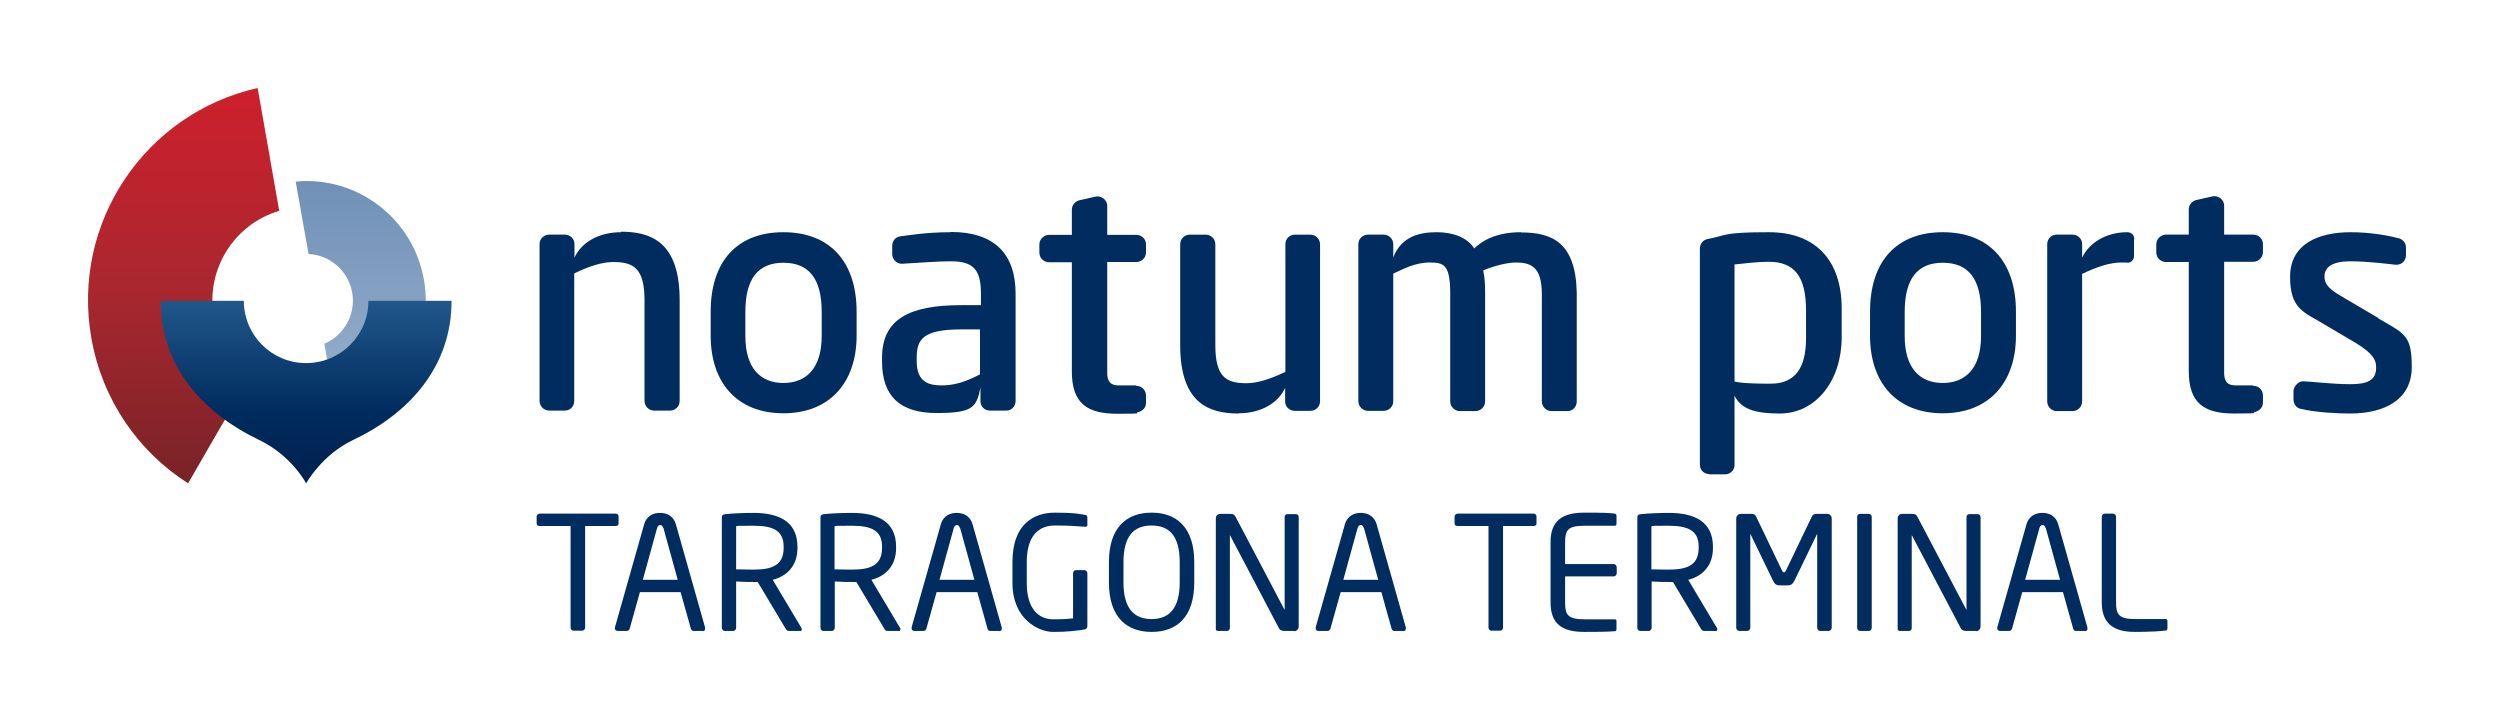 <?xml version="1.0" encoding="UTF-8"?>
<svg id="Capa_1" xmlns="http://www.w3.org/2000/svg" xmlns:xlink="http://www.w3.org/1999/xlink" version="1.1" viewBox="0 0 1031.4 297.1">
  <!-- Generator: Adobe Illustrator 29.1.0, SVG Export Plug-In . SVG Version: 2.1.0 Build 142)  -->
  <defs>
    <linearGradient id="linear-gradient" x1="160.2" y1="-104.1" x2="177" y2="-199.5" gradientTransform="translate(9.2 302) rotate(-10)" gradientUnits="userSpaceOnUse">
      <stop offset="0" stop-color="#9bb2ce"/>
      <stop offset="1" stop-color="#7090b7"/>
    </linearGradient>
    <linearGradient id="linear-gradient1" x1="75.8" y1="199.4" x2="75.8" y2="36.3" gradientUnits="userSpaceOnUse">
      <stop offset="0" stop-color="#782327"/>
      <stop offset=".5" stop-color="#aa272f"/>
      <stop offset="1" stop-color="#cd202c"/>
    </linearGradient>
    <linearGradient id="linear-gradient2" x1="126.3" y1="199.4" x2="126.3" y2="124.1" gradientUnits="userSpaceOnUse">
      <stop offset="0" stop-color="#00204e"/>
      <stop offset=".4" stop-color="#002c5f"/>
      <stop offset="1" stop-color="#21578a"/>
    </linearGradient>
  </defs>
  <g>
    <path d="M122,75l5.3,29.8c8.8.4,16.4,6.9,18,15.9,1.6,9-3.4,17.7-11.5,21.1l5.3,29.8c24.4-6.5,40.3-30.8,35.8-56.2-4.5-25.4-27.6-42.8-52.8-40.5Z" fill="url(#linear-gradient)"/>
    <path d="M103.3,154.9c-7.7-5.7-13.3-14.2-15.1-24.3-3.4-19.5,8.5-38.2,27-43.6l-8.9-50.7c-46.5,10.5-77,55.7-68.6,103.2,4.5,25.7,19.5,46.9,39.9,59.9l25.7-44.5Z" fill="url(#linear-gradient1)"/>
    <path d="M152,124.1c0,14.2-11.5,25.7-25.7,25.7s-25.7-11.5-25.7-25.7h-34.3c0,26.8,17,46.1,40.6,57.4,13.5,6.5,19.4,17.9,19.4,17.9,0,0,6.5-11.8,19.4-17.9,23.6-11.2,40.6-30.6,40.6-57.4h-34.3Z" fill="url(#linear-gradient2)"/>
  </g>
  <g>
    <path d="M323.2,170.5c-19.1,0-30-12.6-30-32v-9.9c0-20.9,11-32.8,30-32.8s30.2,12,30.2,32.8v9.9c0,19.2-11,32-30.2,32ZM323.2,108.4c-10.6,0-15.7,6.8-15.7,20.3v9.9c0,13.5,6.4,19.4,15.7,19.4s15.8-5.9,15.8-19.4v-9.9c0-13.5-5.1-20.3-15.8-20.3h0Z" fill="#002c5f"/>
    <path d="M468.8,159h-7.1c-2.4,0-4.9-.5-4.9-5.1v-45.8h12c2,0,4-1.6,4-4v-3.3c0-2.2-1.8-3.9-4-3.9h-12v-11.9c0-2.9-2.8-4.3-4.7-3.9-1.7.4-6.7,1.5-6.7,1.5-1.4.3-3.2,1.7-3.2,3.9v10.4h-9.4c-1.7,0-4,1.4-4,4v3.3c0,2.5,2.1,4,4,4h9.4s0,45,0,45c0,13.5,6.6,17.5,18.8,17.5s6.8-.3,8.3-.6c1.2-.2,3.5-1.3,3.5-3.9v-3c0-1.6-1.2-4-4-4Z" fill="#002c5f"/>
    <path d="M392.2,95.8c-10.4,0-18,1.4-20.8,1.7-2,.3-3.3,1.9-3.3,3.9v3.6c0,1.4,1.3,4,4.3,3.8,6.8-.4,14.8-1,19.8-1,9.4,0,12.5,3.4,12.5,13.4v4.7h-8.2c-21.4,0-32.6,5.8-32.6,21.7v1.6c0,14.6,7.8,21.2,22.5,21.2s16.5-2.2,18.1-10.5c0,1.8,0,5.2,0,5.6,0,2.1,1.6,3.9,3.9,3.9s6.7,0,6.7,0c2.3,0,3.9-1.8,3.9-4v-44.2c0-16.5-8.8-25.5-26.7-25.5ZM404.4,154.4c-6.1,3.2-10.8,4.6-15.9,4.6s-10.3-1.2-10.3-9.9v-1.6c0-7.3,2.4-11.6,18.2-11.6h7.9v18.5Z" fill="#002c5f"/>
    <path d="M256.2,95.8c-9.3,0-16.4,4.3-19.2,10.5v-5.7c0-2.1-1.8-3.8-4-3.8h-6.4c-2,0-4,1.5-4,3.9v64.7c0,2.2,1.8,4,4,4h6.4c2,0,3.9-1.5,3.9-4v-52.6c6.2-3,11.6-4.7,16.1-4.7,8.3,0,12.9,2.5,12.9,15.7v41.6c0,2.2,1.8,4,4,4h6.5c2,0,4-1.5,4-4v-41.6c0-24.4-12.3-28.2-24.2-28.2Z" fill="#002c5f"/>
    <path d="M511,170.5c9.3,0,16.4-4.3,19.2-10.5v5.7c0,2.1,1.8,3.8,4,3.8h6.4c2,0,4-1.5,4-4v-64.7c0-2.2-1.8-4-4-4h-6.4c-2,0-3.9,1.5-3.9,4v52.6c-6.2,3-11.6,4.7-16.1,4.7-8.3,0-12.8-2.5-12.8-15.7v-41.6c0-2.2-1.8-4-4-4h-6.5c-2,0-4,1.5-4,4v41.6c0,24.4,12.3,28.2,24.2,28.2Z" fill="#002c5f"/>
    <path d="M627.5,95.8c-11.3,0-16.8,4.3-19.3,6.7-2.8-4.5-8.7-6.7-15.5-6.7s-14.5,1.6-17.9,10.4v-5.6c-.1-2.1-1.8-3.8-4-3.8h-6.4c-2,0-4,1.5-4,4v64.7c0,2.2,1.8,4,4,4h6.4c2,0,4-1.5,4-4v-52.6c3.6-1.7,9-4.6,14.9-4.6s8.5.8,8.6,12.2v45.1c0,2.5,2.2,4,3.9,4h6.5c2.1,0,4-1.7,4-4v-45.1c0-3.4-.2-6.2-.8-8.9,3.7-1.7,9.8-3.3,13.4-3.3,6.5,0,10.8,1.9,10.8,13.1v44.2c0,2.1,1.7,4,4,4h6.5c2.5,0,3.9-2,3.9-4v-44.8c-.4-21.1-10.5-24.9-23-24.9Z" fill="#002c5f"/>
  </g>
  <g>
    <path d="M880.5,98.5c0-1.5-1.2-2.7-2.9-2.7-8.8,0-15.8,4.5-18.6,10.5v-5.7c0-2.1-1.8-3.8-4-3.8h-6.5c-2,0-3.9,1.5-3.9,4v64.8c0,2.2,1.8,4,3.9,4h6.5c2,0,4-1.5,4-4v-52.6c6.2-3,11.6-4.7,16.1-4.7s1.8,0,2.6.1h0c1.5,0,2.7-1.2,2.7-2.7h0v-7.2Z" fill="#002c5f"/>
    <path d="M981.2,131.2l-13.6-8c-6-3.5-8.6-5.3-8.6-9.2s3.4-6.2,10.7-6.2,17.5,1.3,18.4,1.4c2.2.3,4.5-1.2,4.5-4v-3.1c0-2.3-1.8-3.4-2.6-3.7-3.6-1-11.5-2.6-20.2-2.6-13.4,0-25,4.9-25,18.4s5.9,14.6,13.9,19.5l13.2,7.8c7.4,4.5,8.4,7.2,8.4,10.1,0,5.3-3.5,6.9-10.7,6.9s-17.4-1.2-19.5-1.2-3.8,2.4-3.9,3.8c0,1.1,0,3.7,0,3.7,0,1.7,1.1,3.4,2.7,3.8,6.4,1.6,15.8,2,20.6,2,14.6,0,25.5-5.9,25.5-19.2s-3-13.7-13.9-20.1" fill="#002c5f"/>
    <path d="M801.5,170.5c-19.1,0-30-12.6-30-32v-9.9c0-20.9,11-32.8,30-32.8s30.2,12,30.2,32.8v9.9c0,19.2-11,32-30.2,32M801.5,108.4c-10.6,0-15.7,6.8-15.7,20.3v9.9c0,13.5,6.4,19.4,15.7,19.4s15.8-5.9,15.8-19.4v-9.9c0-13.5-5.1-20.3-15.8-20.3" fill="#002c5f"/>
    <path d="M929.6,159h-7.1c-2.4,0-4.9-.5-4.9-5.2v-45.8h12c2,0,4-1.6,4-4v-3.3c0-2.2-1.8-3.9-4-3.9h-12v-11.9c0-2.9-2.8-4.3-4.7-3.9-1.7.4-6.7,1.5-6.7,1.5-1.5.3-3.2,1.7-3.2,3.9v10.4h-9.4c-1.7,0-4,1.4-4,4v3.3c0,2.5,2.1,4,4,4h9.4v45c0,13.5,6.6,17.5,18.8,17.5s6.8-.3,8.3-.6c1.2-.2,3.5-1.3,3.5-3.9v-3c0-1.6-1.2-3.9-3.9-3.9" fill="#002c5f"/>
    <path d="M705.2,195.7h6.5c2.1,0,3.9-1.7,3.9-3.8v-28.7c2.8,6.1,9.8,7.4,18.6,7.4,15.1,0,25.6-13.7,25.6-31.4v-12c0-19.6-10.6-31.4-30-31.4s-17.2,1.3-25.3,2.8c-2,.4-3.2,2.1-3.2,4v89.1c0,2.5,2,3.9,3.9,3.9ZM715.6,109.1c4.7-.5,9.7-1.1,14.1-1.1,10.5,0,15.4,5.9,15.4,20.1v11.1c0,9.2-2.1,19.1-14.7,19.1s-14.8-.9-14.8-.9v-48.3Z" fill="#002c5f"/>
  </g>
  <g>
    <path d="M254.1,217h-12.7v41.9c0,.6-.5,1.3-1.2,1.3h-3.6c-.7,0-1.2-.6-1.2-1.3v-41.9h-12.7c-.7,0-1.3-.3-1.3-1v-2.9c0-.6.6-1.2,1.3-1.2h31.3c.7,0,1.2.5,1.2,1.2v2.9c0,.7-.5,1-1.2,1Z" fill="#002c5f"/>
    <path d="M289.9,260.3h-3.8c-.6,0-1-.5-1.1-1l-4.2-15h-16.8l-4.2,15c-.1.5-.6,1-1.2,1h-3.8c-.7,0-1.1-.5-1.1-1s0-.3,0-.5l12-42.3c1.1-4,4.2-4.9,6.6-4.9s5.5.9,6.6,4.9l12,42.4c0,.1,0,.3,0,.5,0,.6-.4,1-1.1,1ZM273.6,217.8c-.2-.7-.6-1.2-1.2-1.2s-1.1.5-1.3,1.2l-5.9,21.4h14.4l-5.9-21.4Z" fill="#002c5f"/>
    <path d="M330.1,260.3h-4.2c-.8,0-1.2,0-1.7-.8l-11.6-19.4h-1.7c-2.1,0-3.7,0-7.2-.2v19.1c0,.6-.5,1.3-1.2,1.3h-3.5c-.6,0-1.2-.6-1.2-1.3v-45.5c0-.9.4-1.3,1.6-1.4,2.8-.3,7.7-.5,11.4-.5,10.3,0,18.2,3.4,18.2,14v.5c0,7.3-4.3,11.6-10.2,13.1l11.8,19.8c.1.2.2.4.2.6,0,.5-.3.8-.8.8ZM323.3,225.5c0-6.5-4.2-8.6-12.4-8.6s-5.6,0-7.2.2v17.8c2.9,0,5.7.1,7.2.1,8,0,12.4-2,12.4-9v-.5Z" fill="#002c5f"/>
    <path d="M370.8,260.3h-4.2c-.8,0-1.2,0-1.7-.8l-11.6-19.4h-1.7c-2.1,0-3.7,0-7.2-.2v19.1c0,.6-.5,1.3-1.2,1.3h-3.5c-.7,0-1.2-.6-1.2-1.3v-45.5c0-.9.4-1.3,1.6-1.4,2.8-.3,7.7-.5,11.4-.5,10.3,0,18.2,3.4,18.2,14v.5c0,7.3-4.3,11.6-10.2,13.1l11.8,19.8c.1.2.2.4.2.6,0,.5-.3.8-.8.8ZM363.9,225.5c0-6.5-4.2-8.6-12.4-8.6s-5.6,0-7.2.2v17.8c2.9,0,5.7.1,7.2.1,8,0,12.4-2,12.4-9v-.5Z" fill="#002c5f"/>
    <path d="M412.3,260.3h-3.8c-.6,0-1-.5-1.1-1l-4.2-15h-16.8l-4.2,15c-.1.5-.6,1-1.2,1h-3.8c-.7,0-1.1-.5-1.1-1s0-.3,0-.5l12-42.3c1.1-4,4.2-4.9,6.6-4.9s5.5.9,6.6,4.9l12,42.4c0,.1,0,.3,0,.5,0,.6-.4,1-1.1,1ZM396,217.8c-.2-.7-.6-1.2-1.2-1.2s-1.1.5-1.3,1.2l-5.9,21.4h14.4l-5.9-21.4Z" fill="#002c5f"/>
    <path d="M447.4,259.7c-3.2.5-6.8,1-12.9,1s-16.8-5.3-16.8-20.2v-8.7c0-15.8,9.1-20.3,17.4-20.3s9.9.5,12.4.9c.6,0,1.1.3,1.1,1v3.3c0,.5-.3.6-.8.6h-.3c-3.8-.3-6.8-.5-12.4-.5s-11.5,3.2-11.5,15v8.7c0,10.7,4.9,15,10.9,15s6.6-.3,8.2-.4v-18.6c0-.7.5-1.3,1.2-1.3h3.5c.6,0,1.2.6,1.2,1.3v21.8c0,.7-.5,1.3-1.2,1.4Z" fill="#002c5f"/>
    <path d="M475.1,260.7c-10.2,0-17.6-6-17.6-20.4v-8.4c0-14.4,7.4-20.4,17.6-20.4s17.6,6,17.6,20.4v8.4c0,14.4-7.3,20.4-17.6,20.4ZM486.7,231.9c0-10.9-4.4-15.1-11.6-15.1s-11.6,4.2-11.6,15.1v8.4c0,10.9,4.5,15.1,11.6,15.1s11.6-4.2,11.6-15.1v-8.4Z" fill="#002c5f"/>
    <path d="M533.8,260.3h-4c-1,0-1.8-.4-2.1-1l-20.1-38.2c0-.1-.1-.2-.2-.2s0,0,0,.2v38c0,.7-.5,1.2-1.2,1.2h-3.4c-.7,0-1.2-.1-1.2-.8v-45.7c0-1,.8-1.8,1.9-1.8h3.6c1.8,0,2.1.3,2.7,1.3l20,38v.2c.2,0,.2-.1.2-.2v-38c0-.7.5-1.2,1.2-1.2h3.4c.7,0,1.2.6,1.2,1.2v45.2c0,1-.8,1.9-1.9,1.9Z" fill="#002c5f"/>
    <path d="M579,260.3h-3.8c-.6,0-1-.5-1.1-1l-4.2-15h-16.8l-4.2,15c-.1.5-.6,1-1.2,1h-3.8c-.7,0-1.1-.5-1.1-1s0-.3,0-.5l12-42.3c1.1-4,4.2-4.9,6.6-4.9s5.5.9,6.6,4.9l12,42.4c0,.1,0,.3,0,.5,0,.6-.4,1-1.1,1ZM562.6,217.8c-.2-.7-.6-1.2-1.2-1.2s-1.1.5-1.3,1.2l-5.9,21.4h14.4l-5.9-21.4Z" fill="#002c5f"/>
    <path d="M632.8,217h-12.7v41.9c0,.6-.5,1.3-1.2,1.3h-3.6c-.7,0-1.2-.6-1.2-1.3v-41.9h-12.7c-.7,0-1.3-.3-1.3-1v-2.9c0-.6.6-1.2,1.3-1.2h31.3c.7,0,1.2.5,1.2,1.2v2.9c0,.7-.5,1-1.2,1Z" fill="#002c5f"/>
    <path d="M666.2,260.4c-2.5.3-8.8.3-12.7.3-9.1,0-13.8-3.4-13.8-12.1v-25c0-8.6,4.7-12.1,13.8-12.1s9.9.1,12.7.4c.4,0,.7.5.7.9v3.3c0,.5-.3.8-.7.8h-12.5c-6.9,0-8,1.8-8,6.8v9h20c.7,0,1.3.6,1.3,1.3v2.5c0,.7-.6,1.3-1.3,1.3h-20v10.9c0,4.9,1.1,6.8,8,6.8h12.5c.5,0,.7.3.7.8v3.3c0,.4-.3.8-.7.9Z" fill="#002c5f"/>
    <path d="M707.7,260.3h-4.2c-.8,0-1.2,0-1.7-.8l-11.6-19.4h-1.7c-2.1,0-3.7,0-7.1-.2v19.1c0,.6-.5,1.3-1.2,1.3h-3.5c-.7,0-1.2-.6-1.2-1.3v-45.5c0-.9.4-1.3,1.6-1.4,2.8-.3,7.7-.5,11.4-.5,10.3,0,18.2,3.4,18.2,14v.5c0,7.3-4.3,11.6-10.2,13.1l11.8,19.8c.1.2.2.4.2.6,0,.5-.3.8-.8.8ZM700.8,225.5c0-6.5-4.2-8.6-12.4-8.6s-5.6,0-7.1.2v17.8c2.9,0,5.7.1,7.1.1,8,0,12.4-2,12.4-9v-.5Z" fill="#002c5f"/>
    <path d="M754.2,260.3h-3.2c-.7,0-1.3-.6-1.3-1.3v-38.5c0-.1,0-.2,0-.2s0,0-.1.1l-9.3,19.2c-.7,1.3-1.3,1.9-2.9,1.9h-3c-1.6,0-2.3-.6-2.9-1.9l-9.3-19.2q0-.1-.1-.1c0,0,0,0,0,.2v38.5c0,.7-.6,1.3-1.3,1.3h-3.2c-.7,0-1.3-.6-1.3-1.3v-45.1c0-1,.8-1.9,1.9-1.9h4.2c1.2,0,1.7.3,2.1,1.1l10.7,22.3c.3.6.5.7.8.7s.5-.1.8-.7l10.7-22.3c.4-.8.9-1.1,2.1-1.1h4.2c1,0,1.9.8,1.9,1.9v45.1c0,.7-.6,1.3-1.3,1.3Z" fill="#002c5f"/>
    <path d="M771,260.3h-3.6c-.7,0-1.2-.6-1.2-1.3v-45.8c0-.7.5-1.2,1.2-1.2h3.6c.6,0,1.2.5,1.2,1.2v45.8c0,.6-.5,1.3-1.2,1.3Z" fill="#002c5f"/>
    <path d="M815.1,260.3h-4c-1,0-1.8-.4-2.1-1l-20.1-38.2c0-.1-.1-.2-.2-.2s0,0,0,.2v38c0,.7-.5,1.2-1.2,1.2h-3.4c-.7,0-1.2-.1-1.2-.8v-45.7c0-1,.8-1.8,1.9-1.8h3.6c1.8,0,2.1.3,2.7,1.3l20,38v.2c.2,0,.2-.1.2-.2v-38c0-.7.5-1.2,1.2-1.2h3.4c.7,0,1.2.6,1.2,1.2v45.2c0,1-.8,1.9-1.9,1.9Z" fill="#002c5f"/>
    <path d="M860.2,260.3h-3.8c-.6,0-1-.5-1.1-1l-4.2-15h-16.8l-4.2,15c-.1.5-.6,1-1.2,1h-3.8c-.7,0-1.1-.5-1.1-1s0-.3,0-.5l12-42.3c1.1-4,4.2-4.9,6.6-4.9s5.5.9,6.6,4.9l12,42.4c0,.1,0,.3,0,.5,0,.6-.4,1-1.1,1ZM843.9,217.8c-.2-.7-.6-1.2-1.2-1.2s-1.1.5-1.3,1.2l-5.9,21.4h14.4l-5.9-21.4Z" fill="#002c5f"/>
    <path d="M893.6,260.1c-1.7.3-6.6.6-12.7.6s-13.8-1.4-13.8-12.1v-35.4c0-.7.6-1.3,1.3-1.3h3.3c.7,0,1.3.6,1.3,1.3v35.4c0,4.9,1.1,6.8,8,6.8h12.5c.5,0,.7.3.7.8v3.1c0,.4-.3.8-.7.9Z" fill="#002c5f"/>
  </g>
</svg>